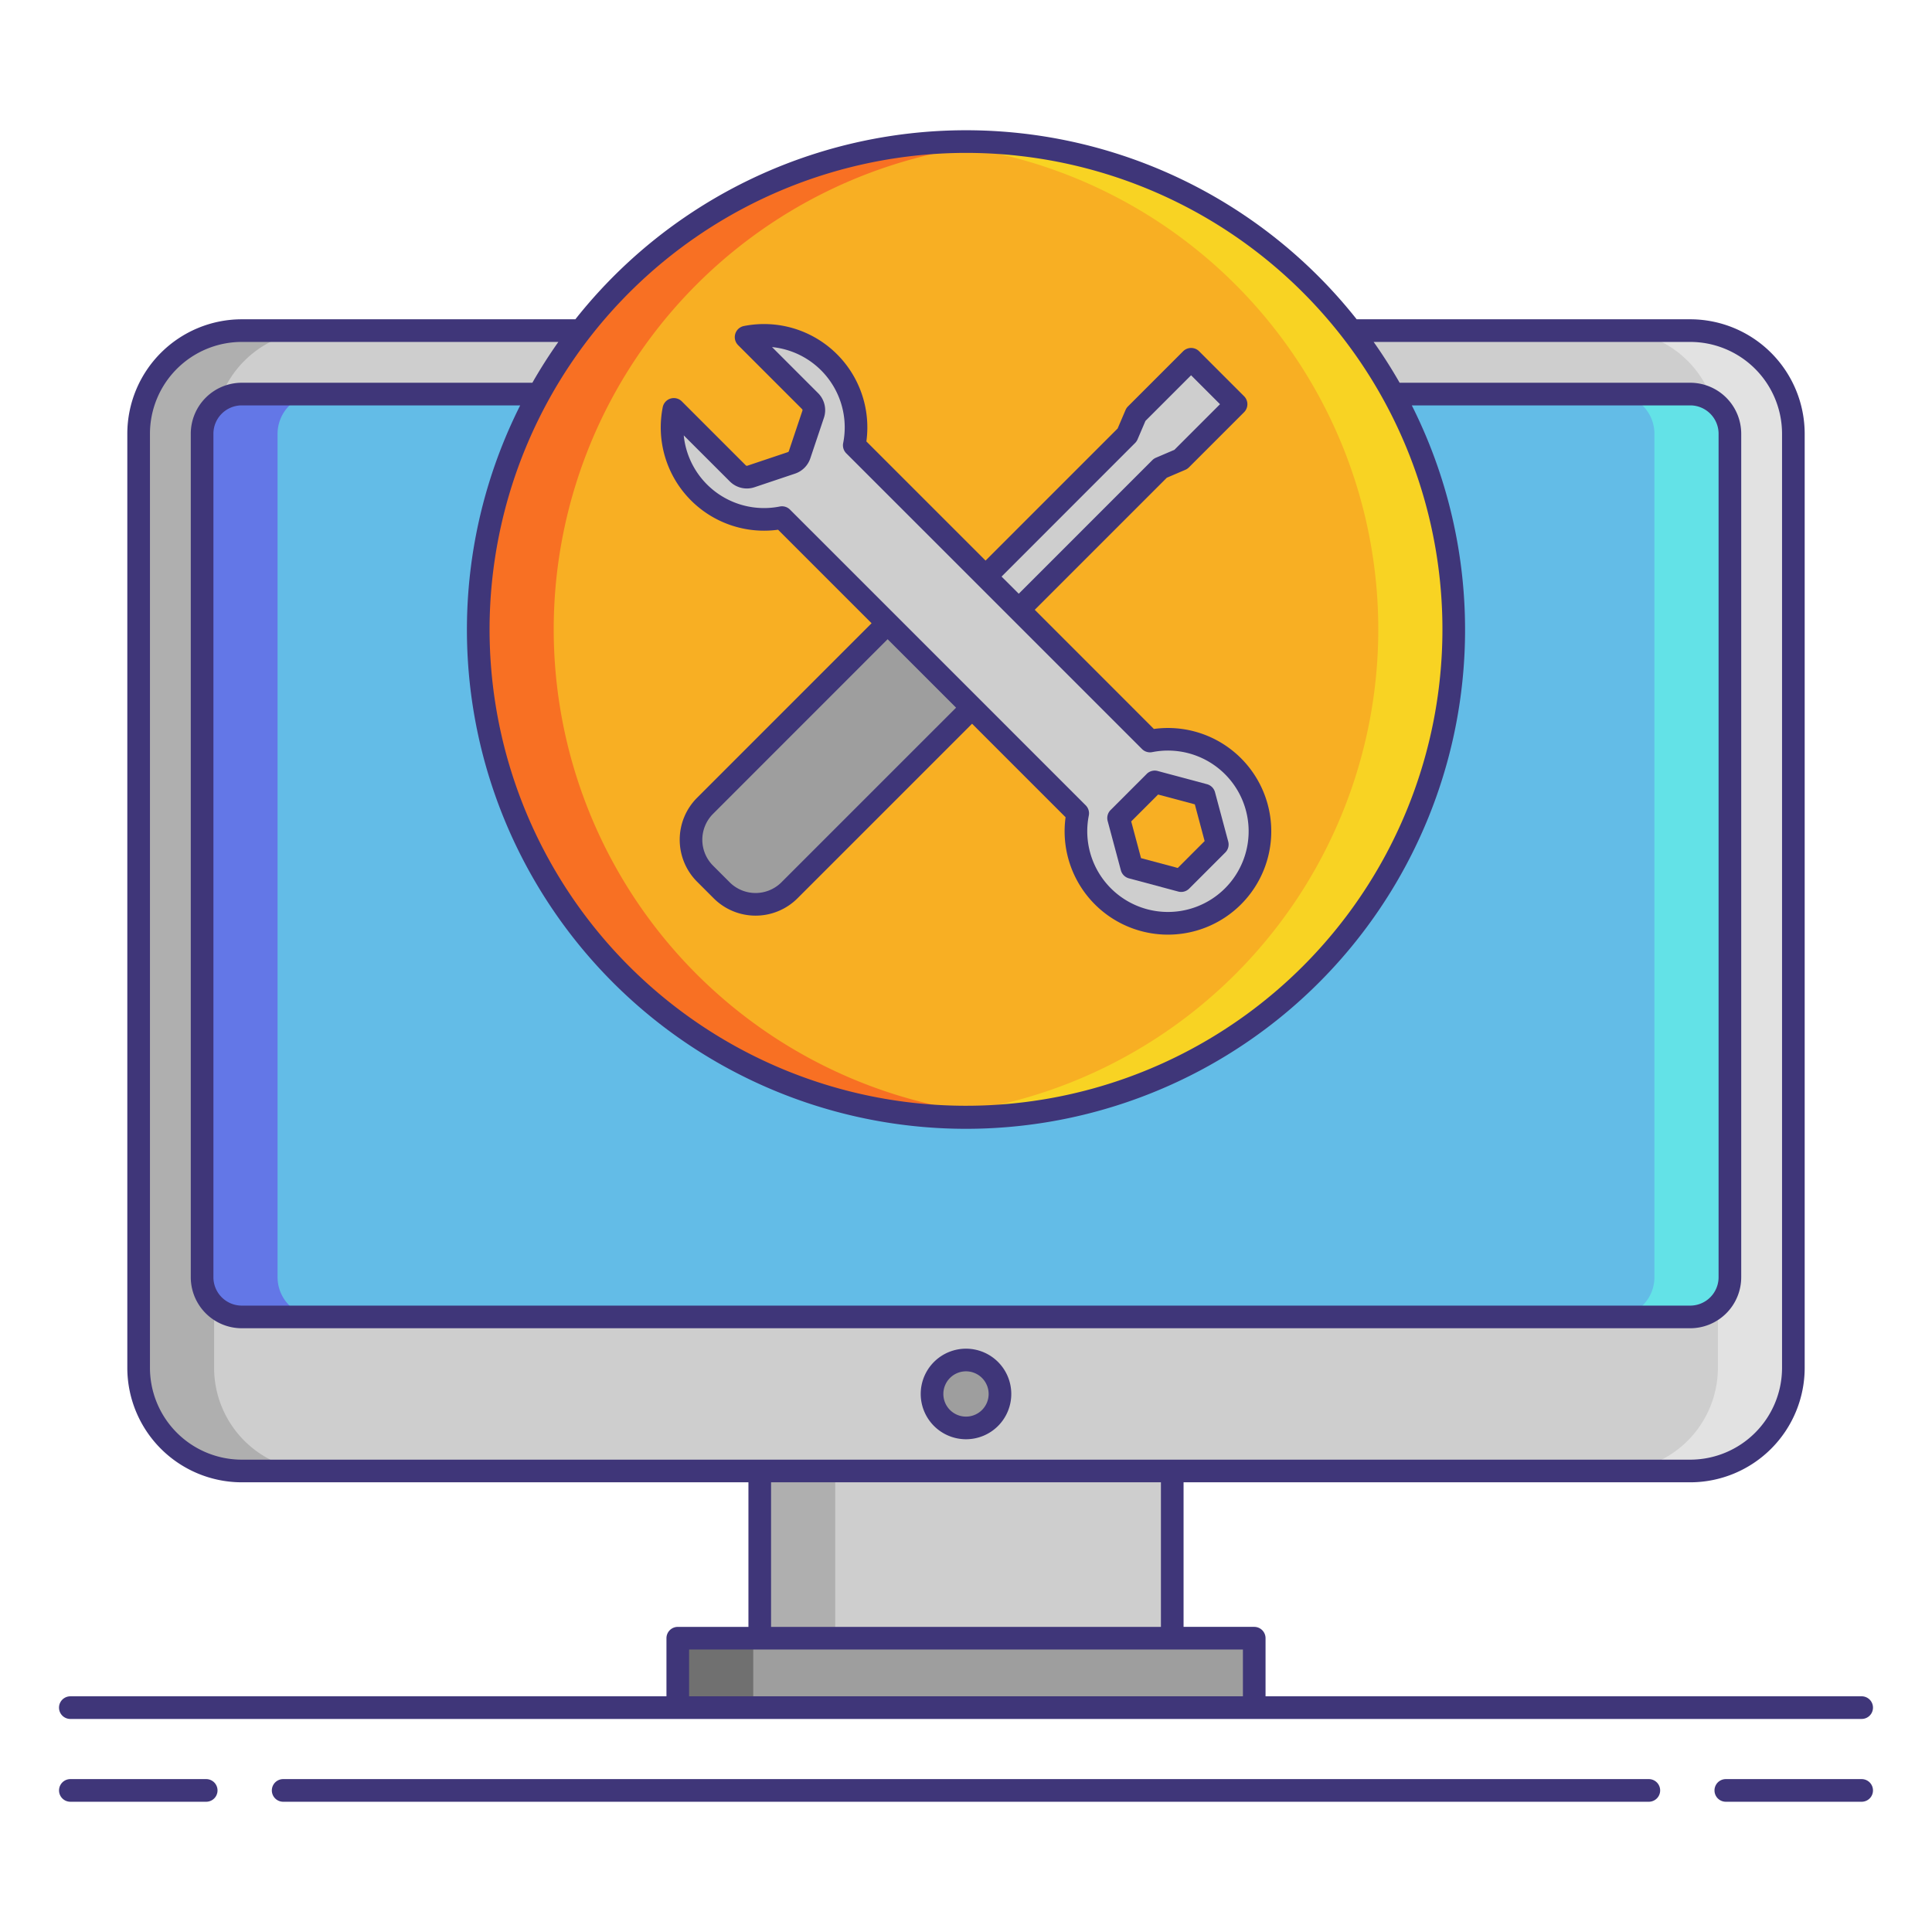 <svg xmlns="http://www.w3.org/2000/svg" viewBox="0 0 256 256" id="toolkit">
  <rect width="219.26" height="151.106" x="18.37" y="43.807" fill="#cecece" rx="13.665" ry="13.665"></rect>
  <path fill="#afafaf" d="M28.37,181.248V57.472A13.681,13.681,0,0,1,42.035,43.807h-10A13.681,13.681,0,0,0,18.37,57.472V181.248a13.681,13.681,0,0,0,13.665,13.665h10A13.681,13.681,0,0,1,28.37,181.248Z"></path>
  <path fill="#e2e2e2" d="M227.63,181.248V57.472a13.681,13.681,0,0,0-13.665-13.665h10A13.681,13.681,0,0,1,237.63,57.472V181.248a13.681,13.681,0,0,1-13.665,13.665h-10A13.681,13.681,0,0,0,227.63,181.248Z"></path>
  <rect width="202.442" height="122.288" x="26.779" y="52.216" fill="#63bce7" rx="5.256" ry="5.256"></rect>
  <path fill="#6377e7" d="M36.779,169.248V57.472a5.271,5.271,0,0,1,5.256-5.256h-10a5.271,5.271,0,0,0-5.256,5.256V169.248a5.271,5.271,0,0,0,5.256,5.256h10A5.271,5.271,0,0,1,36.779,169.248Z"></path>
  <path fill="#63e2e7" d="M219.221,169.248V57.472a5.271,5.271,0,0,0-5.256-5.256h10a5.271,5.271,0,0,1,5.256,5.256V169.248a5.271,5.271,0,0,1-5.256,5.256h-10A5.271,5.271,0,0,0,219.221,169.248Z"></path>
  <rect width="76.383" height="9.197" x="89.809" y="217.071" fill="#9e9e9e"></rect>
  <rect width="10" height="9.197" x="89.809" y="217.071" fill="#707070"></rect>
  <rect width="54.659" height="22.158" x="100.67" y="194.913" fill="#cecece"></rect>
  <rect width="10" height="22.158" x="100.67" y="194.913" fill="#afafaf"></rect>
  <circle cx="128" cy="184.708" r="4.5" fill="#9e9e9e"></circle>
  <circle cx="128" cy="83.388" r="64.63" fill="#f8af23"></circle>
  <path fill="#f87023" d="M73.37,83.388A64.621,64.621,0,0,1,133,18.97c-1.652-.126-3.316-.211-5-.211a64.63,64.63,0,0,0,0,129.26c1.684,0,3.348-.085,5-.211A64.621,64.621,0,0,1,73.37,83.388Z"></path>
  <path fill="#f8d323" d="M182.63,83.388A64.621,64.621,0,0,0,123,18.97c1.652-.126,3.316-.211,5-.211a64.63,64.63,0,0,1,0,129.26c-1.684,0-3.348-.085-5-.211A64.621,64.621,0,0,0,182.63,83.388Z"></path>
  <polygon fill="#cecece" points="160.806 50.582 157.829 47.605 150.518 54.916 149.356 57.634 149.356 57.634 119.811 87.178 124.21 91.577 153.755 62.033 156.472 60.871 163.784 53.559 160.806 50.582"></polygon>
  <rect width="15.827" height="49.422" x="104.085" y="74.679" fill="#9e9e9e" rx="6.348" ry="6.348" transform="rotate(45 111.998 99.39)"></rect>
  <path fill="#cecece" d="M152.382,98.19,113.2,59.007A12.192,12.192,0,0,0,98.863,44.671l8.473,8.473a1.7,1.7,0,0,1,.41,1.748l-1.8,5.366a1.7,1.7,0,0,1-1.072,1.072l-5.366,1.8a1.7,1.7,0,0,1-1.748-.41l-8.473-8.473a12.192,12.192,0,0,0,14.335,14.335L142.8,107.77a12.192,12.192,0,1,0,9.58-9.58ZM161.3,111.9l-4.787,4.787-6.539-1.752-1.752-6.539,4.787-4.787,6.539,1.752Z"></path>
  <path fill="#3f3679" d="M128 190.708a6 6 0 1 0-6-6A6.007 6.007 0 0 0 128 190.708zm0-9a3 3 0 1 1-3 3A3 3 0 0 1 128 181.708zM27.323 235.741h-18a1.5 1.5 0 0 0 0 3h18a1.5 1.5 0 0 0 0-3zM246.68 235.741h-18a1.5 1.5 0 1 0 0 3h18a1.5 1.5 0 0 0 0-3zM218.479 235.741H37.521a1.5 1.5 0 1 0 0 3H218.479a1.5 1.5 0 1 0 0-3z"></path>
  <path fill="#3f3679" d="M9.32,227.769H246.68a1.5,1.5,0,0,0,0-3H167.691v-7.7a1.5,1.5,0,0,0-1.5-1.5h-9.362V196.413h67.137a15.182,15.182,0,0,0,15.164-15.165V57.472a15.182,15.182,0,0,0-15.164-15.165h-44.2a66.011,66.011,0,0,0-103.528,0h-44.2A15.182,15.182,0,0,0,16.87,57.472V181.248a15.182,15.182,0,0,0,15.164,15.165H99.171v19.158H89.809a1.5,1.5,0,0,0-1.5,1.5v7.7H9.32a1.5,1.5,0,0,0,0,3ZM128,20.259A63.13,63.13,0,1,1,64.87,83.388,63.2,63.2,0,0,1,128,20.259Zm59.072,33.457h36.894a3.76,3.76,0,0,1,3.755,3.756V169.248A3.76,3.76,0,0,1,223.966,173H32.034a3.76,3.76,0,0,1-3.755-3.756V57.472a3.76,3.76,0,0,1,3.755-3.756H68.928a66.13,66.13,0,1,0,118.143,0ZM19.87,181.248V57.472A12.178,12.178,0,0,1,32.034,45.307H73.986q-1.849,2.615-3.445,5.409H32.034a6.763,6.763,0,0,0-6.755,6.756V169.248A6.763,6.763,0,0,0,32.034,176H223.966a6.763,6.763,0,0,0,6.755-6.756V57.472a6.763,6.763,0,0,0-6.755-6.756H185.459q-1.594-2.792-3.445-5.409h41.952A12.178,12.178,0,0,1,236.13,57.472V181.248a12.178,12.178,0,0,1-12.164,12.165H32.034A12.178,12.178,0,0,1,19.87,181.248Zm82.3,15.165h51.658v19.158H102.171ZM91.309,218.571h73.383v6.2H91.309Z"></path>
  <path fill="#3f3679" d="M148.522,115.322a1.5,1.5,0,0,0,1.061,1.061l6.539,1.752a1.5,1.5,0,0,0,1.449-.388l4.787-4.787a1.5,1.5,0,0,0,.389-1.449l-1.753-6.539a1.5,1.5,0,0,0-1.061-1.061l-6.539-1.752a1.5,1.5,0,0,0-1.449.388l-4.786,4.787a1.5,1.5,0,0,0-.389,1.449Zm4.932-10.042,4.866,1.3,1.3,4.866-3.562,3.563-4.866-1.3-1.3-4.866Z"></path>
  <path fill="#3f3679" d="M103.1,70.193l12.389,12.389L92.357,105.719a7.866,7.866,0,0,0,0,11.1l2.213,2.213a7.857,7.857,0,0,0,11.1,0L128.805,95.9l12.39,12.39a13.691,13.691,0,1,0,11.7-11.7L137.111,80.8l17.5-17.5,2.452-1.048a1.5,1.5,0,0,0,.471-.319l7.312-7.312a1.5,1.5,0,0,0,0-2.121l-5.955-5.955a1.5,1.5,0,0,0-2.121,0l-7.312,7.312a1.491,1.491,0,0,0-.318.471l-1.049,2.452-17.5,17.5L114.8,58.491A13.692,13.692,0,0,0,98.572,43.2a1.5,1.5,0,0,0-.77,2.532l8.473,8.474a.2.2,0,0,1,.05.209l-1.8,5.366a.206.206,0,0,1-.128.128l-5.365,1.8a.2.2,0,0,1-.211-.049l-8.473-8.473a1.5,1.5,0,0,0-2.532.769A13.692,13.692,0,0,0,103.1,70.193Zm.444,46.717a4.855,4.855,0,0,1-6.856,0L94.479,114.7a4.853,4.853,0,0,1,0-6.856L117.614,84.7l9.07,9.07Zm46.868-58.216a1.491,1.491,0,0,0,.318-.471l1.049-2.452,6.046-6.046,3.834,3.834-6.046,6.046-2.452,1.048a1.5,1.5,0,0,0-.471.319l-17.7,17.7L132.712,76.4ZM96.7,63.786a3.189,3.189,0,0,0,3.286.771l5.366-1.8a3.219,3.219,0,0,0,2.017-2.016l1.8-5.367a3.186,3.186,0,0,0-.772-3.286L102.3,45.99a10.691,10.691,0,0,1,9.424,12.725,1.5,1.5,0,0,0,.411,1.352L151.321,99.25a1.5,1.5,0,0,0,1.352.411,10.692,10.692,0,1,1-8.4,8.4,1.5,1.5,0,0,0-.411-1.352L104.679,67.526a1.5,1.5,0,0,0-1.352-.411A10.692,10.692,0,0,1,90.6,57.691Z"></path>
</svg>

